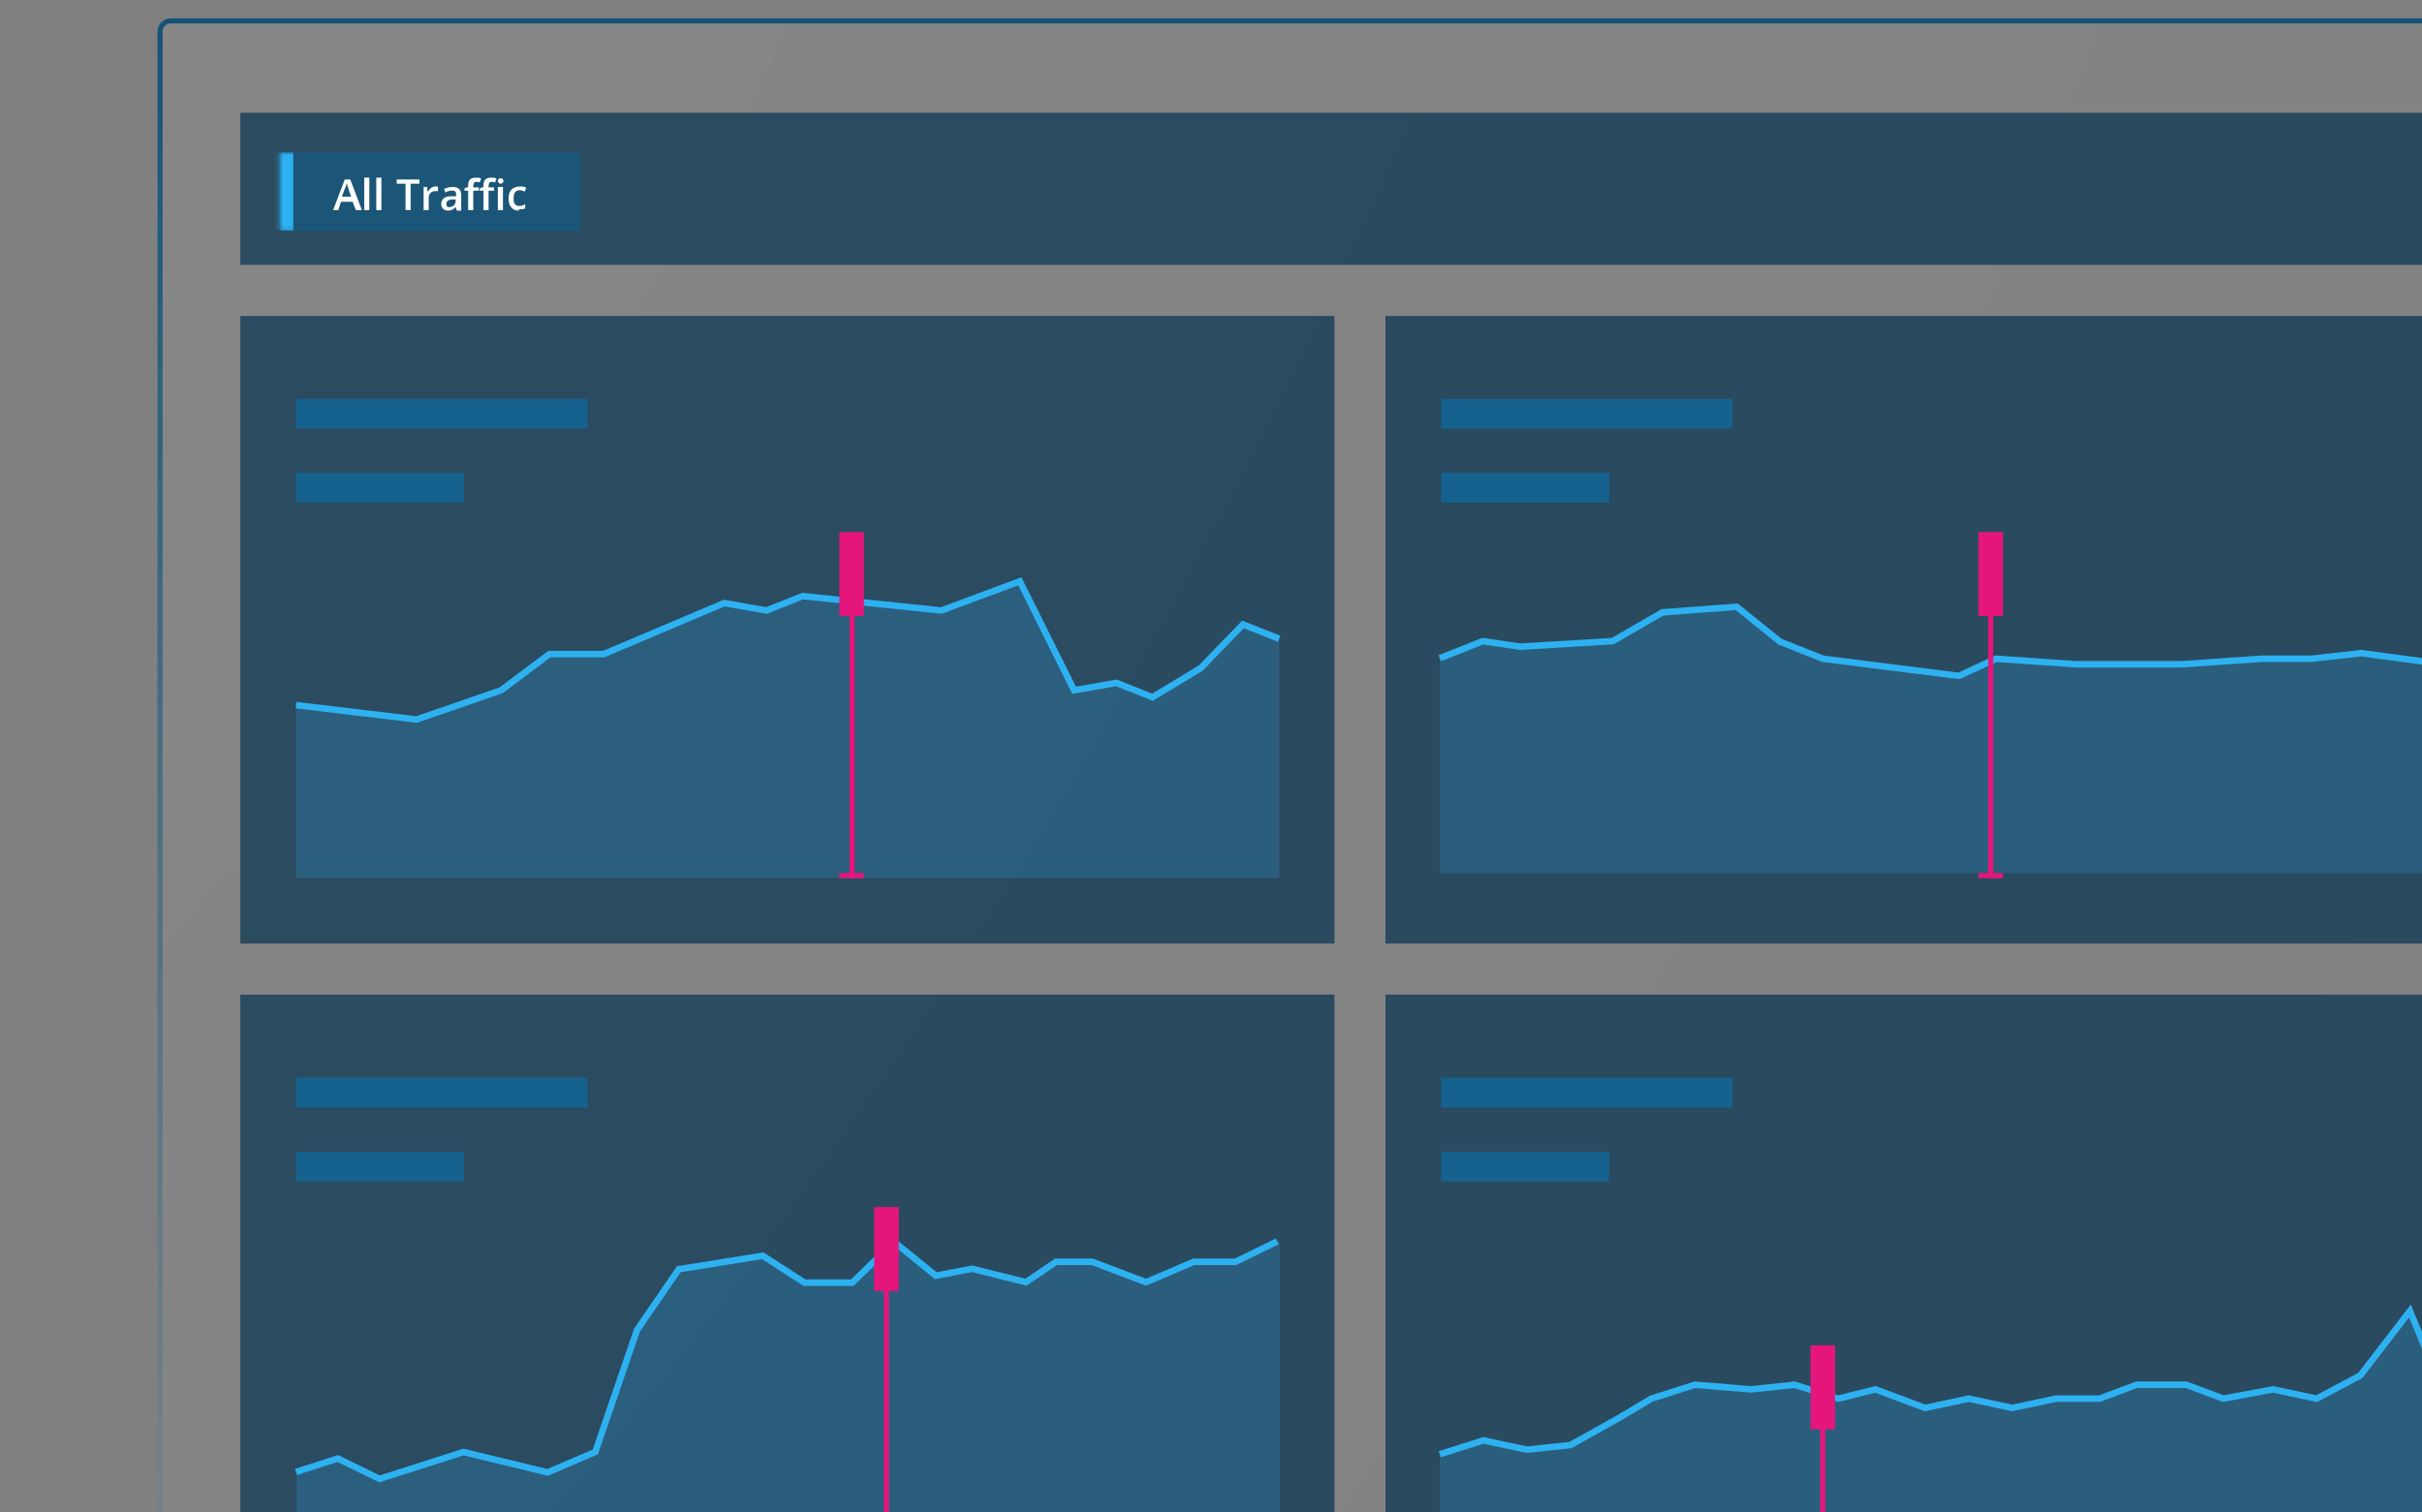 <?xml version="1.0" encoding="UTF-8"?> <svg xmlns="http://www.w3.org/2000/svg" xmlns:xlink="http://www.w3.org/1999/xlink" id="Layer_1" data-name="Layer 1" version="1.1" viewBox="0 0 522 326"><rect x="0" y="0" width="522" height="326" fill="#808080" stroke="none"/><defs><style> .cls-1 { stroke-width: 1.4px; } .cls-1, .cls-2 { stroke: #2db1f1; } .cls-1, .cls-2, .cls-3, .cls-4 { fill: none; } .cls-2 { stroke-width: 1.4px; } .cls-5 { mask: url(#mask); } .cls-6, .cls-7 { fill: #2db1f1; } .cls-6, .cls-7, .cls-8, .cls-9, .cls-10, .cls-11, .cls-12 { stroke-width: 0px; } .cls-7 { fill-opacity: .2; } .cls-8 { fill: url(#radial-gradient); fill-opacity: .1; } .cls-9 { fill: #143d56; fill-opacity: .8; } .cls-10 { fill: #e5167b; } .cls-11 { fill: #1b5678; } .cls-3 { stroke: url(#linear-gradient); stroke-width: 1.1px; } .cls-12 { fill: #fff; } .cls-4 { stroke: #16628f; stroke-width: 6.4px; } </style><radialGradient id="radial-gradient" cx="110.9" cy="300" fx="110.9" fy="300" r="1" gradientTransform="translate(-281683.1 368202.7) rotate(25.8) scale(840.9 -1513.9)" gradientUnits="userSpaceOnUse"><stop offset="0" stop-color="#fff" stop-opacity=".6"></stop><stop offset="1" stop-color="#fff" stop-opacity=".1"></stop></radialGradient><linearGradient id="linear-gradient" x1="412.5" y1="296" x2="412.5" y2="-70.3" gradientTransform="translate(0 300) scale(1 -1)" gradientUnits="userSpaceOnUse"><stop offset="0" stop-color="#145377"></stop><stop offset="1" stop-color="#1a668b" stop-opacity="0"></stop></linearGradient><mask id="mask" x="57.5" y="32.9" width="67.7" height="16.9" maskUnits="userSpaceOnUse"><g id="path-29-inside-1_1944_10769" data-name="path-29-inside-1 1944 10769"><path class="cls-12" d="M60.3,32.9h64.8v16.9H60.3v-16.9Z"></path></g></mask></defs><rect class="cls-8" x="34" y="4" width="757" height="366.3" rx="2.9" ry="2.9"></rect><rect class="cls-3" x="34.5" y="4.5" width="755.9" height="365.2" rx="2.3" ry="2.3"></rect><rect class="cls-9" x="51.8" y="68.1" width="235.8" height="135.3"></rect><line class="cls-4" x1="63.8" y1="105.1" x2="100" y2="105.1"></line><line class="cls-4" x1="63.8" y1="89.2" x2="126.6" y2="89.2"></line><path class="cls-7" d="M89.8,155l-26-3.1v37.4h211.9v-51.4l-7.8-3.1-9.1,9.4-10.4,6.2-7.8-3.1-9.1,1.6-11.7-23.4-16.9,6.2-29.9-3.1-7.8,3.1-9.1-1.6-26,10.9h-11.7l-10.4,7.8-18.2,6.2Z"></path><path class="cls-1" d="M63.8,152l26,3.1,18.2-6.3,10.4-7.8h11.7l26-11,9.1,1.6,7.8-3.1,29.9,3.1,16.9-6.3,11.7,23.5,9.1-1.6,7.8,3.1,10.4-6.3,9.1-9.4,7.8,3.1"></path><rect class="cls-10" x="180.9" y="114.7" width="5.3" height="18.1"></rect><rect class="cls-10" x="183.1" y="131.8" width="1.1" height="57.5"></rect><rect class="cls-10" x="180.9" y="188.2" width="5.3" height="1.1"></rect><rect class="cls-9" x="51.8" y="214.4" width="235.8" height="135.3"></rect><line class="cls-4" x1="63.8" y1="251.5" x2="100" y2="251.5"></line><line class="cls-4" x1="63.8" y1="235.5" x2="126.6" y2="235.5"></line><path class="cls-2" d="M63.8,317.3l9-2.9,9,4.4,18.1-5.8,18.1,4.4,10.3-4.4,9-26.3,9-13.1,18.1-2.9,9,5.8h10.3l9-8.8,9,7.3,7.8-1.5,11.6,2.9,6.5-4.4h7.8l11.6,4.4,10.3-4.4h9l9-4.4"></path><path class="cls-7" d="M72.9,314.6l-9,2.9v17.2h211.9v-67.1l-9,4.4h-9l-10.3,4.4-11.6-4.4h-7.8l-6.5,4.4-11.6-2.9-7.8,1.5-9-7.3-9,8.8h-10.3l-9-5.9-18.1,2.9-9,13.2-9,26.4-10.3,4.4-18.1-4.4-18.1,5.9-9-4.4Z"></path><rect class="cls-10" x="188.4" y="260.2" width="5.3" height="18.1"></rect><rect class="cls-10" x="190.5" y="277.3" width="1.1" height="57.5"></rect><rect class="cls-9" x="298.6" y="68.1" width="235.8" height="135.3"></rect><line class="cls-4" x1="310.6" y1="105.1" x2="346.8" y2="105.1"></line><line class="cls-4" x1="310.6" y1="89.2" x2="373.4" y2="89.2"></line><path class="cls-2" d="M310.3,141.9l9.3-3.7,8,1.2,20-1.2,10.7-6.2,16-1.2,9.3,7.5,9.3,3.7,29.3,3.7,8-3.7,17.3,1.2h22.7l17.3-1.2h10.7l10.7-1.2,18.7,2.5"></path><path class="cls-7" d="M319.6,138.6l-9.3,3.9v45.7h217.2v-44.4l-18.7-2.6-10.7,1.3h-10.7l-17.3,1.3h-22.7l-17.3-1.3-8,3.9-29.3-3.9-9.3-3.9-9.3-7.9-16,1.3-10.7,6.6-20,1.3-8-1.3Z"></path><rect class="cls-10" x="426.4" y="114.7" width="5.3" height="18.1"></rect><rect class="cls-10" x="428.5" y="131.8" width="1.1" height="57.5"></rect><rect class="cls-10" x="426.4" y="188.2" width="5.3" height="1.1"></rect><rect class="cls-9" x="298.6" y="214.4" width="235.8" height="135.3"></rect><line class="cls-4" x1="310.6" y1="251.5" x2="346.8" y2="251.5"></line><line class="cls-4" x1="310.6" y1="235.5" x2="373.4" y2="235.5"></line><path class="cls-2" d="M310.3,313.5l9.4-3,9.4,2,9.4-1,10.7-6,6.7-4,9.4-3,12.1,1,9.4-1,9.4,3,8-2,10.7,4,9.4-2,9.4,2,9.4-2h9.4l8-3h10.7l8,3,10.7-2,9.4,2,9.4-5,10.7-13.9,9.4,22.9"></path><path class="cls-7" d="M319.7,311.2l-9.4,3.1v19.4h218.3v-27.6l-9.4-23.5-10.7,14.3-9.4,5.1-9.4-2-10.7,2-8-3.1h-10.7l-8,3.1h-9.4l-9.4,2-9.4-2-9.4,2-10.7-4.1-8,2-9.4-3.1-9.4,1-12.1-1-9.4,3.1-6.7,4.1-10.7,6.1-9.4,1-9.4-2Z"></path><rect class="cls-10" x="390.2" y="290" width="5.3" height="18.1"></rect><rect class="cls-10" x="392.3" y="306" width="1.1" height="28.7"></rect><rect class="cls-9" x="51.8" y="24.3" width="729.8" height="32.8"></rect><path class="cls-11" d="M60.3,32.9h64.8v16.9H60.3v-16.9Z"></path><g class="cls-5"><path class="cls-6" d="M63.2,49.7v-16.9h-5.7v16.9h5.7Z"></path></g><path class="cls-12" d="M76.7,45.3l-.7-1.8h-2.5l-.6,1.8h-1.1l2.5-6.6h1.2l2.5,6.6h-1.1ZM75.7,42.5l-.6-1.8c0-.1-.1-.3-.2-.6,0-.3-.1-.4-.2-.6,0,.4-.2.8-.4,1.2l-.6,1.7h1.9ZM79.6,45.3h-1.1v-7h1.1v7ZM82.2,45.3h-1.1v-7h1.1v7ZM88.5,45.3h-1.1v-5.7h-1.9v-.9h4.9v.9h-1.9v5.7ZM93.9,40.2c.2,0,.4,0,.5,0v1c-.3,0-.4,0-.6,0-.4,0-.8.1-1,.4-.3.3-.4.6-.4,1.1v2.6h-1.1v-5h.8v.9h.2c.2-.3.4-.5.6-.7.3-.2.6-.3.9-.3ZM98.4,45.3l-.2-.7h0c-.2.3-.5.5-.7.6-.2.1-.6.2-.9.2s-.9-.1-1.1-.4c-.3-.3-.4-.6-.4-1.1s.2-.9.6-1.2c.4-.3,1-.4,1.7-.4h.9v-.3c0-.3,0-.6-.2-.7-.1-.2-.4-.2-.7-.2s-.5,0-.7.1c-.2,0-.5.2-.7.3l-.3-.8c.3-.1.6-.2.9-.3.3,0,.6-.1.9-.1.6,0,1.1.1,1.4.4.3.3.5.7.5,1.3v3.4h-.8ZM96.9,44.6c.4,0,.7-.1.9-.3.2-.2.4-.5.4-.9v-.4h-.6c-.5,0-.9.1-1.1.3-.2.1-.3.4-.3.7s0,.4.2.5c.1.1.3.2.6.2ZM103.2,41.1h-1.2v4.2h-1.1v-4.2h-.8v-.5l.8-.3v-.3c0-.6.1-1,.4-1.3.3-.3.7-.4,1.3-.4s.7,0,1.1.2l-.3.8c-.3,0-.5-.1-.7-.1s-.4,0-.5.2c-.1.1-.2.4-.2.7v.3h1.2v.8ZM106.5,41.1h-1.2v4.2h-1.1v-4.2h-.8v-.5l.8-.3v-.3c0-.6.1-1,.4-1.3.3-.3.7-.4,1.3-.4s.7,0,1.1.2l-.3.8c-.3,0-.5-.1-.7-.1s-.4,0-.5.2c-.1.1-.2.4-.2.7v.3h1.2v.8ZM108.4,45.3h-1.1v-5h1.1v5ZM107.3,39c0-.2,0-.3.2-.4.1-.1.3-.2.4-.2s.3,0,.4.2c.1.1.2.2.2.4s0,.3-.2.4c-.1.1-.2.2-.4.2s-.3,0-.4-.2c-.1-.1-.2-.2-.2-.4ZM111.9,45.4c-.8,0-1.3-.2-1.7-.7-.4-.4-.6-1.1-.6-1.9s.2-1.5.6-1.9c.4-.4,1-.7,1.8-.7s1,0,1.4.3l-.3.8c-.4-.2-.8-.3-1.1-.3-.9,0-1.3.6-1.3,1.7s.1,1,.3,1.3c.2.3.5.4.9.4s.9-.1,1.3-.4v.9c-.2.1-.4.2-.6.2-.2,0-.5,0-.8,0Z"></path></svg> 